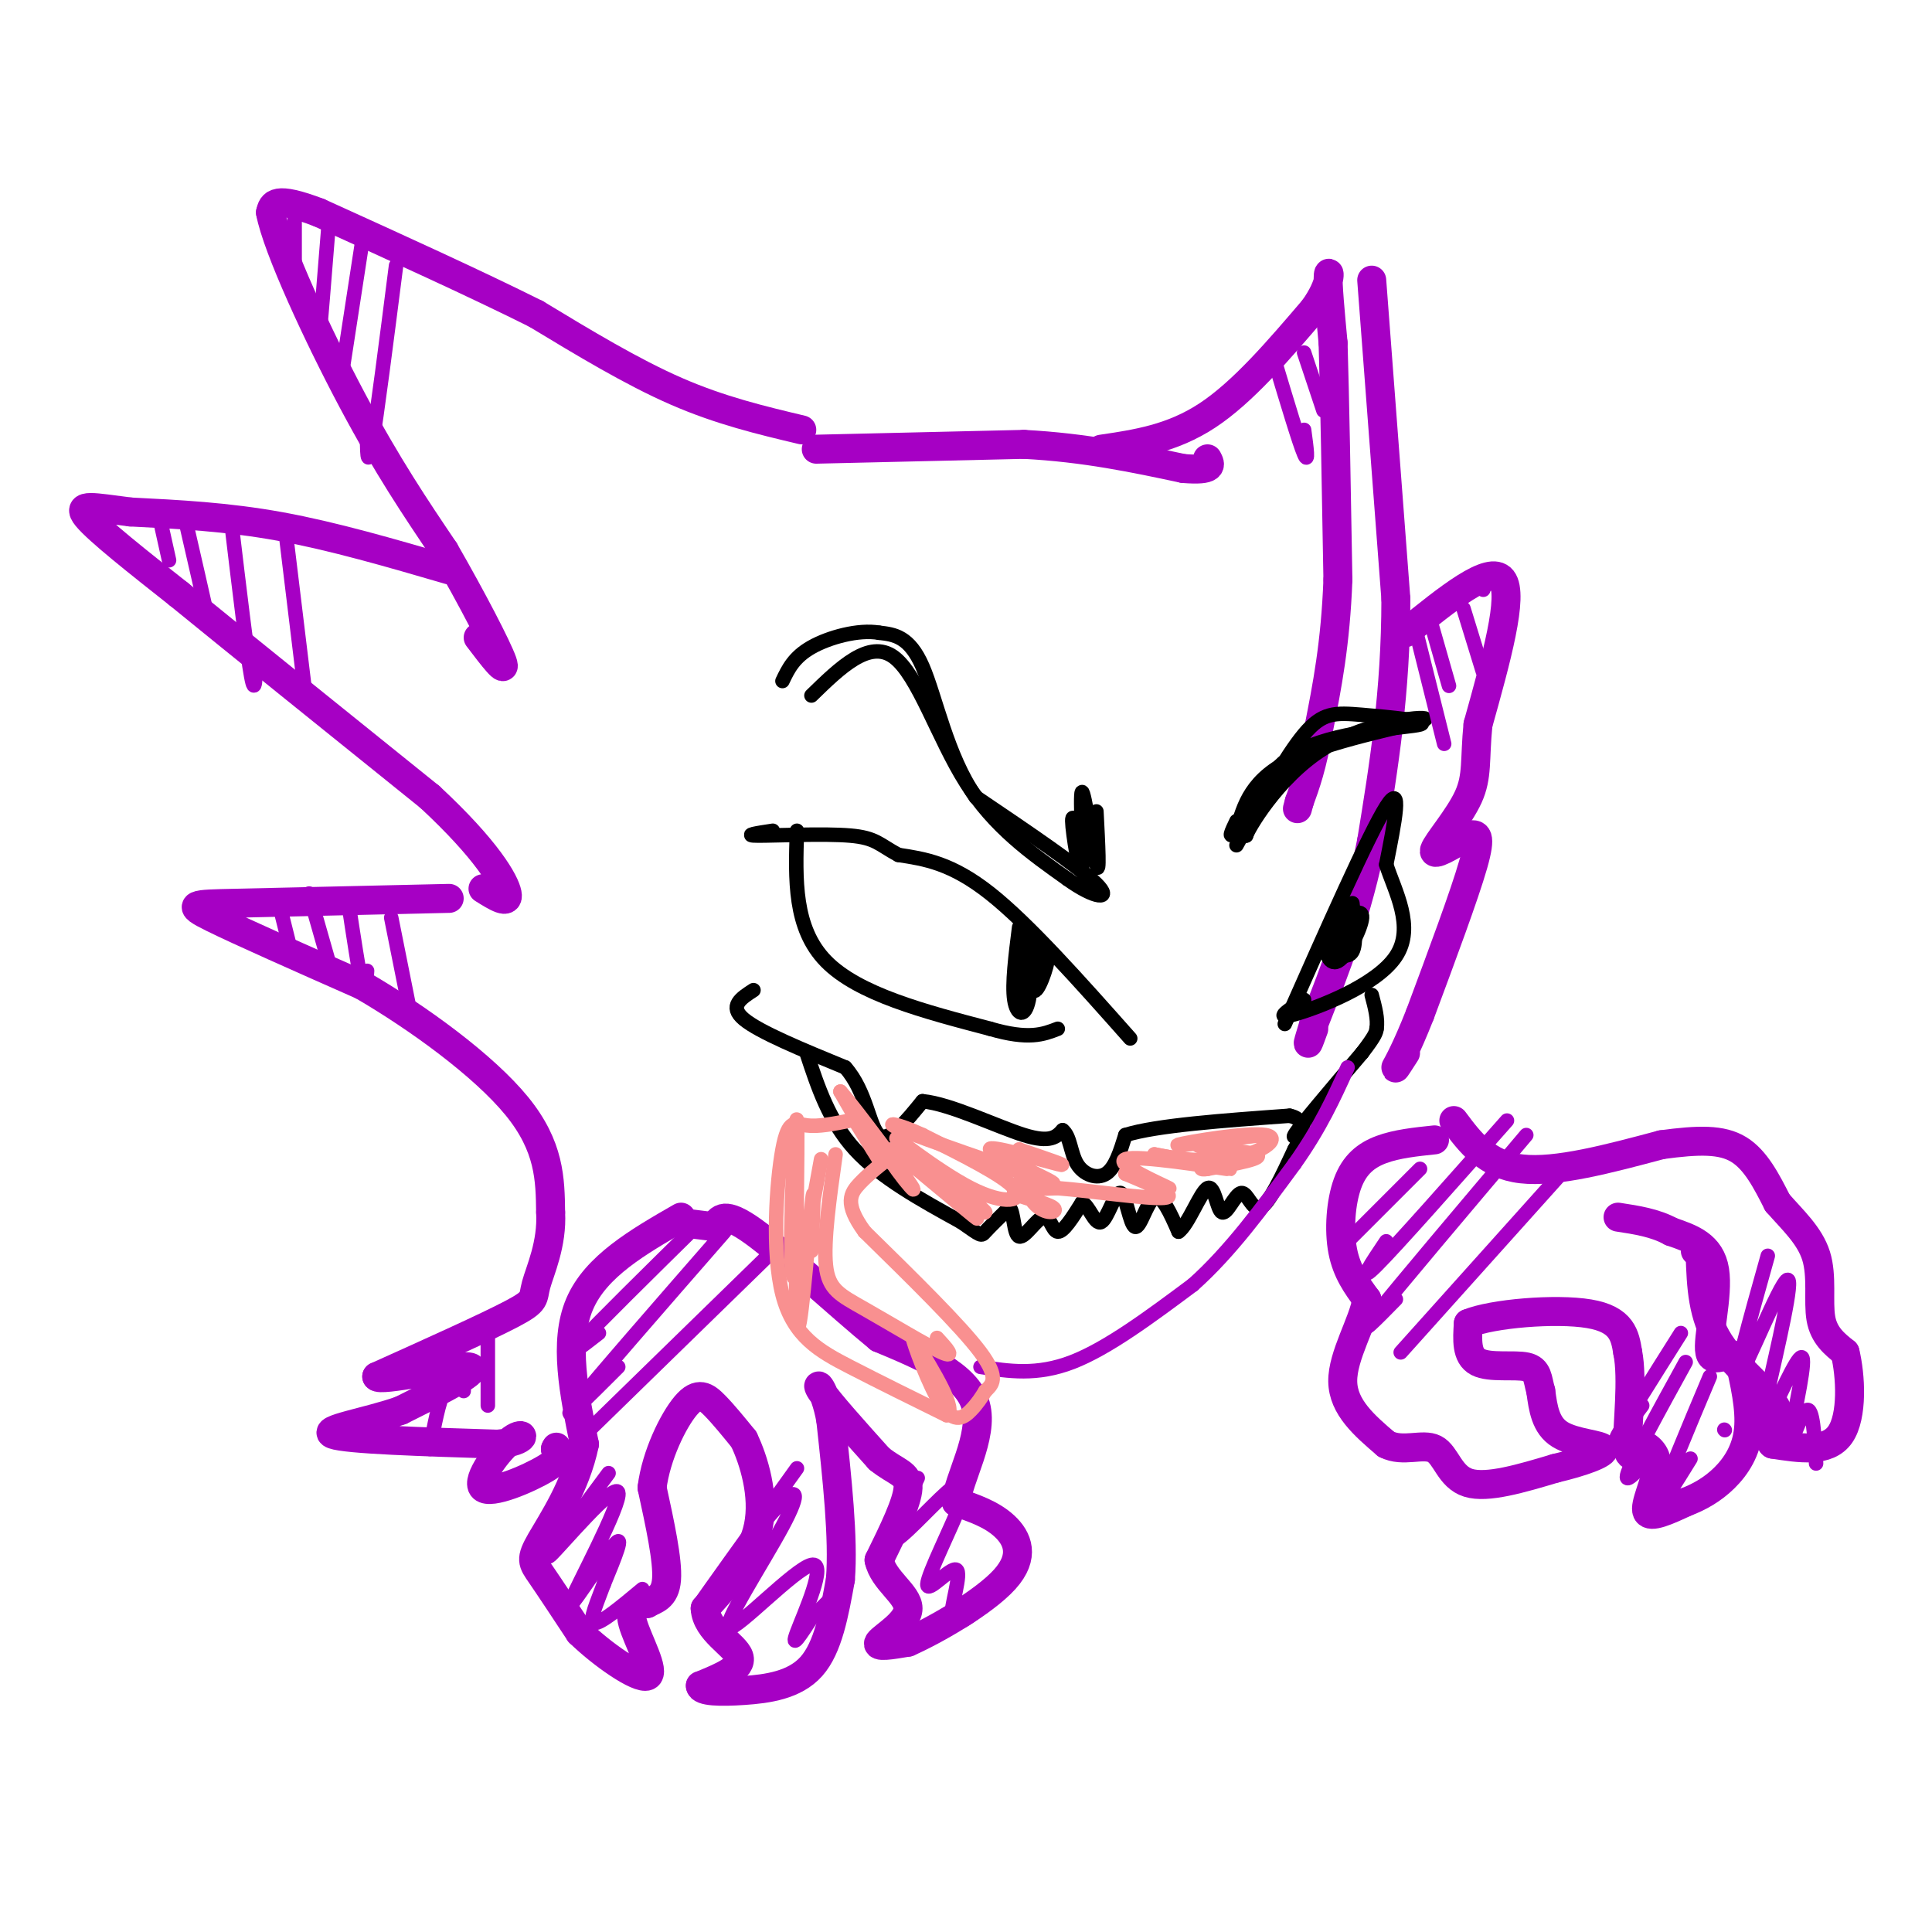 <svg viewBox='0 0 400 400' version='1.1' xmlns='http://www.w3.org/2000/svg' xmlns:xlink='http://www.w3.org/1999/xlink'><g fill='none' stroke='#A600C4' stroke-width='6' stroke-linecap='round' stroke-linejoin='round'><path d='M228,93c7.333,-1.083 14.667,-2.167 22,-7c7.333,-4.833 14.667,-13.417 22,-22'/><path d='M272,64c4.044,-5.600 3.156,-8.600 3,-7c-0.156,1.600 0.422,7.800 1,14'/><path d='M276,71c0.333,10.500 0.667,29.750 1,49'/><path d='M277,120c-0.500,13.333 -2.250,22.167 -4,31'/><path d='M273,151c-1.333,7.667 -2.667,11.333 -4,15'/><path d='M269,166c-0.667,2.500 -0.333,1.250 0,0'/><path d='M284,58c0.000,0.000 5.000,66.000 5,66'/><path d='M289,124c0.000,19.333 -2.500,34.667 -5,50'/><path d='M284,174c-2.833,14.667 -7.417,26.333 -12,38'/><path d='M272,212c-2.000,6.500 -1.000,3.750 0,1'/><path d='M291,131c8.750,-7.083 17.500,-14.167 20,-11c2.500,3.167 -1.250,16.583 -5,30'/><path d='M306,150c-0.726,7.345 -0.042,10.708 -2,15c-1.958,4.292 -6.560,9.512 -7,11c-0.440,1.488 3.280,-0.756 7,-3'/><path d='M304,173c1.800,-0.511 2.800,-0.289 1,6c-1.800,6.289 -6.400,18.644 -11,31'/><path d='M294,210c-2.911,7.400 -4.689,10.400 -5,11c-0.311,0.600 0.844,-1.200 2,-3'/><path d='M297,236c-3.917,0.411 -7.833,0.821 -11,2c-3.167,1.179 -5.583,3.125 -7,7c-1.417,3.875 -1.833,9.679 -1,14c0.833,4.321 2.917,7.161 5,10'/><path d='M283,269c-0.733,4.756 -5.067,11.644 -5,17c0.067,5.356 4.533,9.178 9,13'/><path d='M287,299c3.452,1.786 7.583,-0.250 10,1c2.417,1.250 3.119,5.786 7,7c3.881,1.214 10.940,-0.893 18,-3'/><path d='M322,304c5.536,-1.298 10.375,-3.042 10,-4c-0.375,-0.958 -5.964,-1.131 -9,-3c-3.036,-1.869 -3.518,-5.435 -4,-9'/><path d='M319,288c-0.726,-2.560 -0.542,-4.458 -3,-5c-2.458,-0.542 -7.560,0.274 -10,-1c-2.440,-1.274 -2.220,-4.637 -2,-8'/><path d='M304,274c4.889,-2.044 18.111,-3.156 25,-2c6.889,1.156 7.444,4.578 8,8'/><path d='M337,280c1.111,5.467 -0.111,15.133 0,19c0.111,3.867 1.556,1.933 3,0'/><path d='M340,299c1.357,0.571 3.250,2.000 3,5c-0.250,3.000 -2.643,7.571 -2,9c0.643,1.429 4.321,-0.286 8,-2'/><path d='M349,311c2.726,-1.024 5.542,-2.583 8,-5c2.458,-2.417 4.560,-5.690 5,-10c0.440,-4.310 -0.780,-9.655 -2,-15'/><path d='M360,281c-1.833,-1.631 -5.417,1.792 -6,-1c-0.583,-2.792 1.833,-11.798 1,-17c-0.833,-5.202 -4.917,-6.601 -9,-8'/><path d='M346,255c-3.333,-1.833 -7.167,-2.417 -11,-3'/><path d='M301,232c3.417,4.583 6.833,9.167 14,10c7.167,0.833 18.083,-2.083 29,-5'/><path d='M344,237c7.711,-1.044 12.489,-1.156 16,1c3.511,2.156 5.756,6.578 8,11'/><path d='M368,249c3.048,3.500 6.667,6.750 8,11c1.333,4.250 0.381,9.500 1,13c0.619,3.500 2.810,5.250 5,7'/><path d='M382,280c1.178,4.778 1.622,13.222 -1,17c-2.622,3.778 -8.311,2.889 -14,2'/><path d='M367,299c-1.274,-0.655 2.542,-3.292 1,-7c-1.542,-3.708 -8.440,-8.488 -12,-14c-3.560,-5.512 -3.780,-11.756 -4,-18'/><path d='M352,260c-0.833,-3.167 -0.917,-2.083 -1,-1'/><path d='M141,252c-8.833,5.083 -17.667,10.167 -21,18c-3.333,7.833 -1.167,18.417 1,29'/><path d='M121,299c-1.786,8.738 -6.750,16.083 -9,20c-2.250,3.917 -1.786,4.405 0,7c1.786,2.595 4.893,7.298 8,12'/><path d='M120,338c4.619,4.500 12.167,9.750 14,9c1.833,-0.750 -2.048,-7.500 -3,-11c-0.952,-3.500 1.024,-3.750 3,-4'/><path d='M134,332c1.489,-0.889 3.711,-1.111 4,-5c0.289,-3.889 -1.356,-11.444 -3,-19'/><path d='M135,308c0.833,-6.702 4.417,-13.958 7,-17c2.583,-3.042 4.167,-1.869 6,0c1.833,1.869 3.917,4.435 6,7'/><path d='M154,298c2.089,4.333 4.311,11.667 3,18c-1.311,6.333 -6.156,11.667 -11,17'/><path d='M146,333c0.200,4.600 6.200,7.600 7,10c0.800,2.400 -3.600,4.200 -8,6'/><path d='M145,349c0.036,1.238 4.125,1.333 9,1c4.875,-0.333 10.536,-1.095 14,-5c3.464,-3.905 4.732,-10.952 6,-18'/><path d='M174,327c0.667,-8.500 -0.667,-20.750 -2,-33'/><path d='M172,294c-1.289,-7.089 -3.511,-8.311 -2,-6c1.511,2.311 6.756,8.156 12,14'/><path d='M182,302c3.467,2.844 6.133,2.956 6,6c-0.133,3.044 -3.067,9.022 -6,15'/><path d='M182,323c0.857,4.167 6.000,7.083 6,10c-0.000,2.917 -5.143,5.833 -6,7c-0.857,1.167 2.571,0.583 6,0'/><path d='M188,340c5.333,-2.345 15.667,-8.208 20,-13c4.333,-4.792 2.667,-8.512 0,-11c-2.667,-2.488 -6.333,-3.744 -10,-5'/><path d='M198,311c0.222,-4.600 5.778,-13.600 4,-20c-1.778,-6.400 -10.889,-10.200 -20,-14'/><path d='M182,277c-8.533,-7.022 -19.867,-17.578 -26,-22c-6.133,-4.422 -7.067,-2.711 -8,-1'/><path d='M148,254c-2.667,-0.333 -5.333,-0.667 -8,-1'/><path d='M169,93c0.000,0.000 43.000,-1.000 43,-1'/><path d='M212,92c12.667,0.667 22.833,2.833 33,5'/><path d='M245,97c6.333,0.500 5.667,-0.750 5,-2'/><path d='M166,89c-8.417,-2.000 -16.833,-4.000 -26,-8c-9.167,-4.000 -19.083,-10.000 -29,-16'/><path d='M111,65c-12.333,-6.167 -28.667,-13.583 -45,-21'/><path d='M66,44c-9.167,-3.500 -9.583,-1.750 -10,0'/><path d='M56,44c1.378,7.289 9.822,25.511 17,39c7.178,13.489 13.089,22.244 19,31'/><path d='M92,114c5.844,10.156 10.956,20.044 12,23c1.044,2.956 -1.978,-1.022 -5,-5'/><path d='M93,118c-12.000,-3.500 -24.000,-7.000 -35,-9c-11.000,-2.000 -21.000,-2.500 -31,-3'/><path d='M27,106c-7.667,-0.956 -11.333,-1.844 -9,1c2.333,2.844 10.667,9.422 19,16'/><path d='M37,123c11.833,9.667 31.917,25.833 52,42'/><path d='M89,165c11.867,11.022 15.533,17.578 16,20c0.467,2.422 -2.267,0.711 -5,-1'/><path d='M93,186c-17.333,0.400 -34.667,0.800 -44,1c-9.333,0.200 -10.667,0.200 -5,3c5.667,2.800 18.333,8.400 31,14'/><path d='M75,204c11.622,6.756 25.178,16.644 32,25c6.822,8.356 6.911,15.178 7,22'/><path d='M114,251c0.369,6.595 -2.208,12.083 -3,15c-0.792,2.917 0.202,3.262 -5,6c-5.202,2.738 -16.601,7.869 -28,13'/><path d='M78,285c0.489,1.178 15.711,-2.378 19,-2c3.289,0.378 -5.356,4.689 -14,9'/><path d='M83,292c-6.800,2.422 -16.800,3.978 -14,5c2.800,1.022 18.400,1.511 34,2'/><path d='M103,299c6.504,-0.574 5.764,-3.010 3,-1c-2.764,2.010 -7.552,8.464 -6,10c1.552,1.536 9.443,-1.847 13,-4c3.557,-2.153 2.778,-3.077 2,-4'/><path d='M115,300c0.333,-0.667 0.167,-0.333 0,0'/></g>
<g fill='none' stroke='#000000' stroke-width='3' stroke-linecap='round' stroke-linejoin='round'><path d='M266,212c8.750,-19.750 17.500,-39.500 21,-45c3.500,-5.500 1.750,3.250 0,12'/><path d='M287,179c1.726,5.405 6.042,12.917 2,19c-4.042,6.083 -16.440,10.738 -21,12c-4.560,1.262 -1.280,-0.869 2,-3'/><path d='M280,188c-1.763,4.906 -3.526,9.813 -3,9c0.526,-0.813 3.340,-7.345 3,-9c-0.340,-1.655 -3.833,1.567 -5,5c-1.167,3.433 -0.006,7.078 2,6c2.006,-1.078 4.859,-6.879 5,-9c0.141,-2.121 -2.429,-0.560 -5,1'/><path d='M277,191c-1.238,1.107 -1.833,3.375 -1,5c0.833,1.625 3.095,2.607 4,1c0.905,-1.607 0.452,-5.804 0,-10'/><path d='M234,215c-10.500,-11.833 -21.000,-23.667 -29,-30c-8.000,-6.333 -13.500,-7.167 -19,-8'/><path d='M186,177c-4.036,-2.155 -4.625,-3.542 -10,-4c-5.375,-0.458 -15.536,0.012 -19,0c-3.464,-0.012 -0.232,-0.506 3,-1'/><path d='M165,172c-0.333,10.083 -0.667,20.167 6,27c6.667,6.833 20.333,10.417 34,14'/><path d='M205,213c8.000,2.333 11.000,1.167 14,0'/><path d='M211,192c-0.745,5.878 -1.490,11.756 -1,15c0.490,3.244 2.214,3.853 3,0c0.786,-3.853 0.633,-12.167 0,-14c-0.633,-1.833 -1.747,2.814 -2,7c-0.253,4.186 0.356,7.910 1,7c0.644,-0.910 1.322,-6.455 2,-12'/><path d='M214,195c0.083,0.833 -0.708,8.917 0,10c0.708,1.083 2.917,-4.833 3,-7c0.083,-2.167 -1.958,-0.583 -4,1'/><path d='M156,205c-2.583,1.667 -5.167,3.333 -2,6c3.167,2.667 12.083,6.333 21,10'/><path d='M175,221c4.422,4.978 4.978,12.422 7,14c2.022,1.578 5.511,-2.711 9,-7'/><path d='M191,228c5.711,0.511 15.489,5.289 21,7c5.511,1.711 6.756,0.356 8,-1'/><path d='M220,234c1.607,1.214 1.625,4.750 3,7c1.375,2.250 4.107,3.214 6,2c1.893,-1.214 2.946,-4.607 4,-8'/><path d='M233,235c6.333,-2.000 20.167,-3.000 34,-4'/><path d='M267,231c4.889,1.022 0.111,5.578 1,4c0.889,-1.578 7.444,-9.289 14,-17'/><path d='M282,218c2.833,-3.667 2.917,-4.333 3,-5'/><path d='M285,213c0.333,-2.000 -0.333,-4.500 -1,-7'/><path d='M167,218c2.333,7.083 4.667,14.167 10,20c5.333,5.833 13.667,10.417 22,15'/><path d='M199,253c4.311,3.000 4.089,3.000 5,2c0.911,-1.000 2.956,-3.000 5,-5'/><path d='M209,250c0.955,0.895 0.844,5.632 2,6c1.156,0.368 3.581,-3.632 5,-4c1.419,-0.368 1.834,2.895 3,3c1.166,0.105 3.083,-2.947 5,-6'/><path d='M224,249c1.473,0.487 2.654,4.705 4,4c1.346,-0.705 2.856,-6.333 4,-6c1.144,0.333 1.924,6.628 3,7c1.076,0.372 2.450,-5.179 4,-6c1.550,-0.821 3.275,3.090 5,7'/><path d='M244,255c2.004,-1.347 4.515,-8.215 6,-9c1.485,-0.785 1.944,4.511 3,5c1.056,0.489 2.707,-3.830 4,-4c1.293,-0.170 2.226,3.809 4,3c1.774,-0.809 4.387,-6.404 7,-12'/><path d='M268,238c1.500,-2.667 1.750,-3.333 2,-4'/><path d='M168,144c5.978,-5.822 11.956,-11.644 17,-8c5.044,3.644 9.156,16.756 15,26c5.844,9.244 13.422,14.622 21,20'/><path d='M221,182c5.711,4.133 9.489,4.467 6,1c-3.489,-3.467 -14.244,-10.733 -25,-18'/><path d='M202,165c-5.933,-8.489 -8.267,-20.711 -11,-27c-2.733,-6.289 -5.867,-6.644 -9,-7'/><path d='M182,131c-4.244,-0.733 -10.356,0.933 -14,3c-3.644,2.067 -4.822,4.533 -6,7'/><path d='M227,168c0.360,6.923 0.721,13.847 0,11c-0.721,-2.847 -2.523,-15.464 -3,-15c-0.477,0.464 0.372,14.010 0,16c-0.372,1.990 -1.963,-7.574 -2,-10c-0.037,-2.426 1.482,2.287 3,7'/><path d='M225,177c0.833,0.500 1.417,-1.750 2,-4'/><path d='M256,175c5.094,-9.219 10.188,-18.437 14,-23c3.812,-4.563 6.341,-4.470 12,-4c5.659,0.470 14.447,1.319 12,2c-2.447,0.681 -16.128,1.195 -24,5c-7.872,3.805 -9.936,10.903 -12,18'/><path d='M258,173c0.102,-0.848 6.357,-11.970 16,-18c9.643,-6.030 22.673,-6.970 21,-6c-1.673,0.970 -18.049,3.848 -27,8c-8.951,4.152 -10.475,9.576 -12,15'/><path d='M256,172c-2.000,2.167 -1.000,0.083 0,-2'/></g>
<g fill='none' stroke='#A600C4' stroke-width='3' stroke-linecap='round' stroke-linejoin='round'><path d='M203,283c5.833,0.917 11.667,1.833 19,-1c7.333,-2.833 16.167,-9.417 25,-16'/><path d='M247,266c7.667,-6.833 14.333,-15.917 21,-25'/><path d='M268,241c5.333,-7.500 8.167,-13.750 11,-20'/><path d='M61,44c0.000,0.000 0.000,14.000 0,14'/><path d='M68,47c-0.833,10.417 -1.667,20.833 -2,24c-0.333,3.167 -0.167,-0.917 0,-5'/><path d='M75,50c0.000,0.000 -4.000,26.000 -4,26'/><path d='M82,55c-2.000,15.667 -4.000,31.333 -5,37c-1.000,5.667 -1.000,1.333 -1,-3'/><path d='M33,107c0.000,0.000 2.000,9.000 2,9'/><path d='M38,106c2.167,9.417 4.333,18.833 5,22c0.667,3.167 -0.167,0.083 -1,-3'/><path d='M48,109c1.583,13.250 3.167,26.500 4,31c0.833,4.500 0.917,0.250 1,-4'/><path d='M59,109c0.000,0.000 4.000,33.000 4,33'/><path d='M58,188c0.000,0.000 2.000,8.000 2,8'/><path d='M64,185c0.000,0.000 4.000,14.000 4,14'/><path d='M72,186c1.167,7.750 2.333,15.500 3,18c0.667,2.500 0.833,-0.250 1,-3'/><path d='M81,190c0.000,0.000 4.000,20.000 4,20'/><path d='M264,75c2.500,8.333 5.000,16.667 6,19c1.000,2.333 0.500,-1.333 0,-5'/><path d='M270,73c0.000,0.000 4.000,12.000 4,12'/><path d='M293,130c0.000,0.000 6.000,24.000 6,24'/><path d='M296,128c0.000,0.000 4.000,14.000 4,14'/><path d='M303,126c0.000,0.000 4.000,13.000 4,13'/><path d='M307,122c0.000,0.000 0.100,0.100 0.1,0.1'/><path d='M101,277c0.000,0.000 0.000,14.000 0,14'/><path d='M96,287c0.000,0.000 0.000,1.000 0,1'/><path d='M96,287c-1.417,-0.583 -2.833,-1.167 -4,1c-1.167,2.167 -2.083,7.083 -3,12'/><path d='M145,253c-10.750,10.583 -21.500,21.167 -25,25c-3.500,3.833 0.250,0.917 4,-2'/><path d='M150,255c-13.667,15.667 -27.333,31.333 -31,36c-3.667,4.667 2.667,-1.667 9,-8'/><path d='M159,260c-16.833,16.417 -33.667,32.833 -40,39c-6.333,6.167 -2.167,2.083 2,-2'/><path d='M294,242c0.000,0.000 -16.000,16.000 -16,16'/><path d='M312,232c-11.417,12.917 -22.833,25.833 -27,30c-4.167,4.167 -1.083,-0.417 2,-5'/><path d='M316,235c-13.250,15.667 -26.500,31.333 -31,37c-4.500,5.667 -0.250,1.333 4,-3'/><path d='M325,241c0.000,0.000 -35.000,39.000 -35,39'/><path d='M348,276c-5.833,9.250 -11.667,18.500 -13,21c-1.333,2.500 1.833,-1.750 5,-6'/><path d='M349,282c-5.500,10.000 -11.000,20.000 -12,23c-1.000,3.000 2.500,-1.000 6,-5'/><path d='M354,285c-4.667,11.083 -9.333,22.167 -10,25c-0.667,2.833 2.667,-2.583 6,-8'/><path d='M357,296c0.000,0.000 0.100,0.100 0.1,0.1'/><path d='M366,260c-3.774,13.444 -7.547,26.889 -6,25c1.547,-1.889 8.415,-19.111 10,-20c1.585,-0.889 -2.111,14.556 -4,23c-1.889,8.444 -1.970,9.889 0,6c1.970,-3.889 5.991,-13.111 7,-13c1.009,0.111 -0.996,9.556 -3,19'/><path d='M370,300c0.333,0.689 2.667,-7.089 4,-8c1.333,-0.911 1.667,5.044 2,11'/><path d='M126,305c-7.035,9.463 -14.070,18.925 -12,17c2.070,-1.925 13.246,-15.238 14,-13c0.754,2.238 -8.912,20.026 -10,23c-1.088,2.974 6.404,-8.864 9,-12c2.596,-3.136 0.298,2.432 -2,8'/><path d='M125,328c-1.200,3.333 -3.200,7.667 -2,8c1.200,0.333 5.600,-3.333 10,-7'/><path d='M165,304c-9.963,13.870 -19.925,27.739 -20,28c-0.075,0.261 9.738,-13.087 15,-19c5.262,-5.913 5.974,-4.391 2,3c-3.974,7.391 -12.632,20.651 -11,21c1.632,0.349 13.555,-12.214 17,-13c3.445,-0.786 -1.587,10.204 -3,14c-1.413,3.796 0.794,0.398 3,-3'/><path d='M168,335c1.500,-1.500 3.750,-3.750 6,-6'/><path d='M190,306c-3.197,6.537 -6.393,13.074 -5,13c1.393,-0.074 7.377,-6.759 11,-10c3.623,-3.241 4.885,-3.040 3,2c-1.885,5.040 -6.918,14.918 -7,17c-0.082,2.082 4.786,-3.632 6,-3c1.214,0.632 -1.224,7.609 -1,10c0.224,2.391 3.112,0.195 6,-2'/></g>
<g fill='none' stroke='#F99090' stroke-width='3' stroke-linecap='round' stroke-linejoin='round'><path d='M177,232c2.750,4.500 5.500,9.000 5,8c-0.500,-1.000 -4.250,-7.500 -8,-14'/><path d='M174,226c2.804,3.116 13.813,17.907 15,20c1.187,2.093 -7.450,-8.514 -5,-8c2.450,0.514 15.986,12.147 18,14c2.014,1.853 -7.493,-6.073 -17,-14'/><path d='M185,238c2.955,1.842 18.841,13.447 19,13c0.159,-0.447 -15.411,-12.944 -18,-15c-2.589,-2.056 7.803,6.331 15,10c7.197,3.669 11.199,2.620 9,0c-2.199,-2.620 -10.600,-6.810 -19,-11'/><path d='M191,235c-5.222,-2.422 -8.778,-2.978 -4,-1c4.778,1.978 17.889,6.489 31,11'/><path d='M218,245c0.929,-0.095 -12.250,-5.833 -13,-7c-0.750,-1.167 10.929,2.238 14,3c3.071,0.762 -2.464,-1.119 -8,-3'/><path d='M211,238c-0.957,1.922 0.651,8.226 3,11c2.349,2.774 5.440,2.016 4,1c-1.440,-1.016 -7.411,-2.290 -8,-3c-0.589,-0.710 4.206,-0.855 9,-1'/><path d='M219,246c6.644,0.511 18.756,2.289 22,2c3.244,-0.289 -2.378,-2.644 -8,-5'/><path d='M233,243c1.729,0.311 10.051,3.589 9,3c-1.051,-0.589 -11.475,-5.043 -9,-6c2.475,-0.957 17.850,1.584 21,2c3.150,0.416 -5.925,-1.292 -15,-3'/><path d='M239,239c0.250,0.104 8.376,1.863 15,1c6.624,-0.863 11.745,-4.348 8,-5c-3.745,-0.652 -16.356,1.528 -18,2c-1.644,0.472 7.678,-0.764 17,-2'/><path d='M261,235c-1.143,0.060 -12.500,1.208 -13,2c-0.500,0.792 9.857,1.226 12,2c2.143,0.774 -3.929,1.887 -10,3'/><path d='M250,242c-1.833,0.333 -1.417,-0.333 -1,-1'/><path d='M176,232c-3.317,0.662 -6.635,1.324 -9,1c-2.365,-0.324 -3.778,-1.633 -5,5c-1.222,6.633 -2.252,21.209 0,30c2.252,8.791 7.786,11.797 14,15c6.214,3.203 13.107,6.601 20,10'/><path d='M196,293c2.167,-1.000 -2.417,-8.500 -7,-16'/><path d='M189,277c-0.048,0.583 3.333,10.042 6,14c2.667,3.958 4.619,2.417 6,1c1.381,-1.417 2.190,-2.708 3,-4'/><path d='M204,288c1.311,-1.289 3.089,-2.511 -1,-8c-4.089,-5.489 -14.044,-15.244 -24,-25'/><path d='M179,255c-4.267,-5.844 -2.933,-7.956 -1,-10c1.933,-2.044 4.467,-4.022 7,-6'/><path d='M173,239c-1.268,8.988 -2.536,17.976 -2,23c0.536,5.024 2.875,6.083 8,9c5.125,2.917 13.036,7.690 16,9c2.964,1.310 0.982,-0.845 -1,-3'/><path d='M170,240c-2.673,14.710 -5.346,29.419 -6,23c-0.654,-6.419 0.711,-33.968 1,-31c0.289,2.968 -0.499,36.453 0,42c0.499,5.547 2.285,-16.844 3,-24c0.715,-7.156 0.357,0.922 0,9'/></g>
</svg>